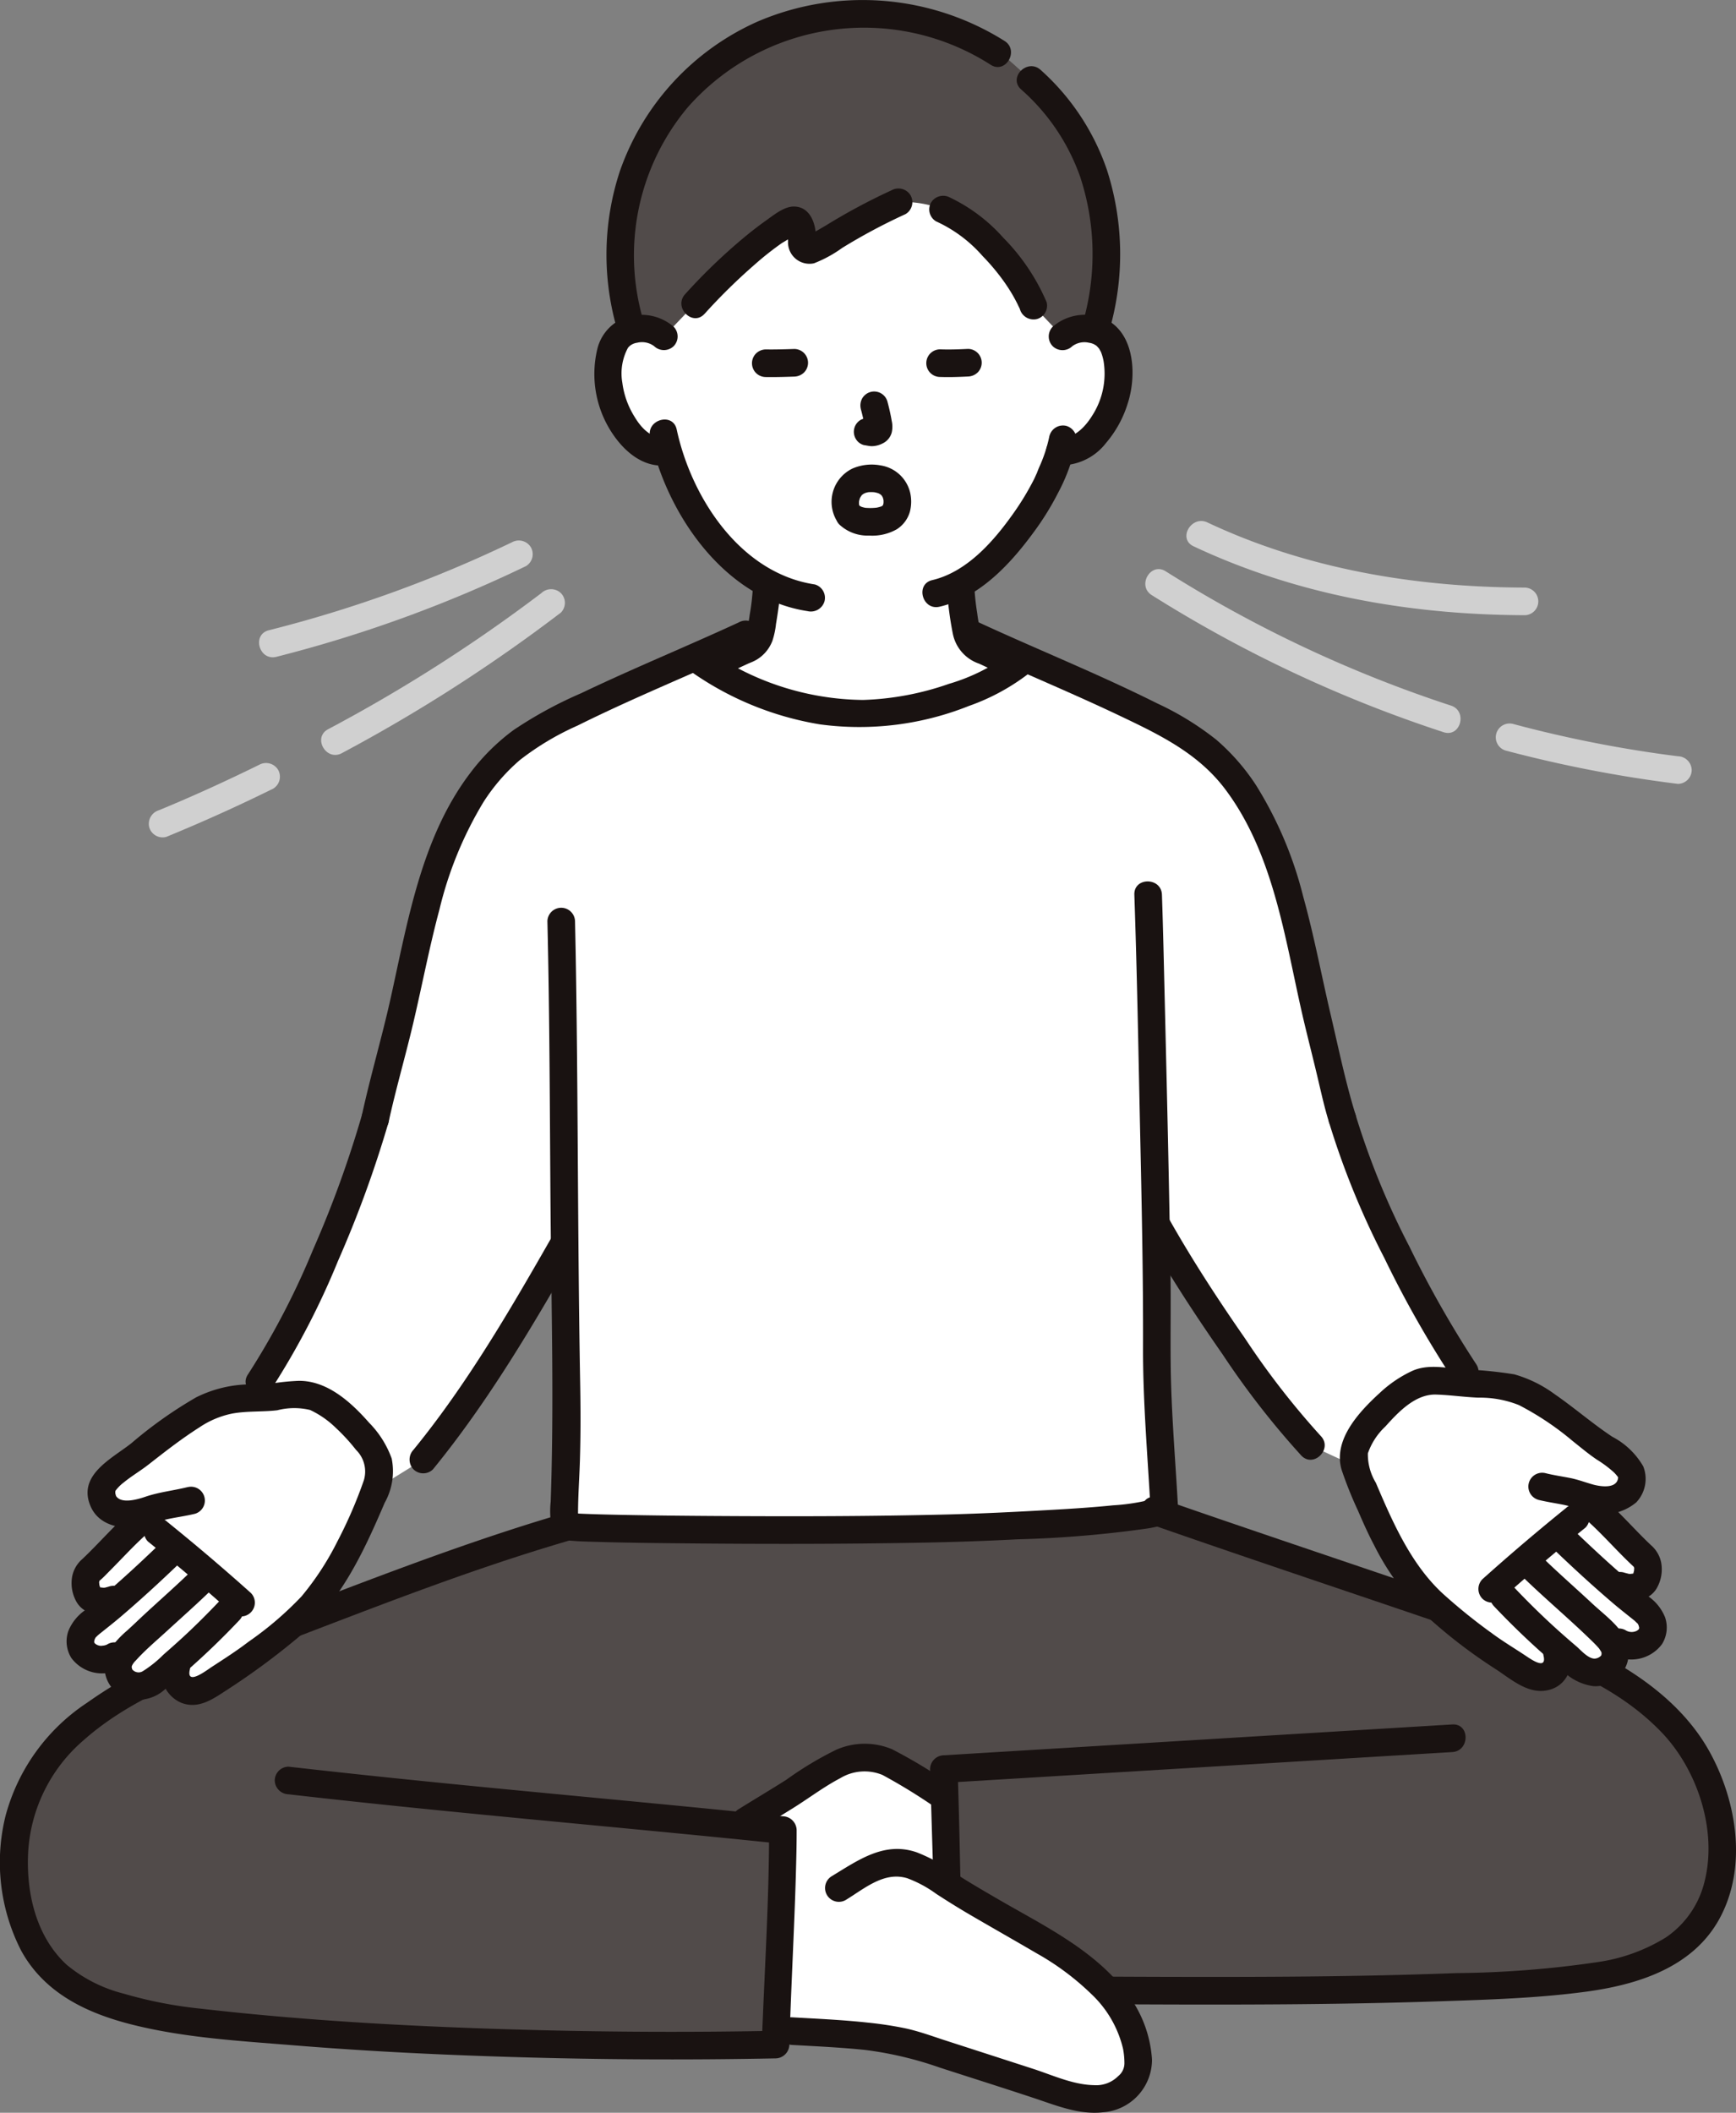 <svg xmlns="http://www.w3.org/2000/svg" xmlns:xlink="http://www.w3.org/1999/xlink" width="161.069" height="195.967" viewBox="0 0 161.069 195.967"><rect x="0" y="0" width="161.069" height="195.967" fill="#808080" stroke="none"/><defs><style>.a{fill:none;}.b{clip-path:url(#a);}.c{fill:#fff;}.d{fill:#514b4a;}.e{fill:#191211;}.f{fill:#d0d0d0;}</style><clipPath id="a"><rect class="a" width="161.069" height="195.966"/></clipPath></defs><g transform="translate(0 0)"><g class="b" transform="translate(0 0)"><path class="c" d="M64.143,23.894a3.015,3.015,0,0,1,2.11-.732,2.718,2.718,0,0,1,2.431,1.284,7.371,7.371,0,0,1,.236,5.438,7.919,7.919,0,0,1-2.557,3.843,3.183,3.183,0,0,1-2.465.837c-.306.983-.75,1.89-.888,2.313-.624,1.687-4.018,7.543-8.336,9.954a24.684,24.684,0,0,0,.362,3.3c.213,1.222.146,2.316,1.846,2.929.113.041,4.934,2.334,5.106,2.406,0,0-.311,12.939-16.675,12.939S28.67,55.729,28.67,55.729c.329-.113,5.707-2.626,5.818-2.667,1.7-.616,1.635-1.707,1.848-2.932a22.471,22.471,0,0,0,.367-3.366A17.429,17.429,0,0,1,31.749,42.5a22.2,22.2,0,0,1-4.218-7.964,3.283,3.283,0,0,1-2.567-.66,8.337,8.337,0,0,1-2.585-4,7.365,7.365,0,0,1,.236-5.435,2.728,2.728,0,0,1,2.431-1.286,3,3,0,0,1,2.108.737S20.845,4.667,45.743,4.667C68.649,4.667,64.143,23.894,64.143,23.894Z" transform="translate(34.442 7.315)"/><path class="d" d="M41.376.758A21.5,21.5,0,0,0,31.663,4.7,22.053,22.053,0,0,0,22.426,22a24.366,24.366,0,0,0,1.065,7.82,3.714,3.714,0,0,1,.873-.126,3,3,0,0,1,2.108.734l2.875-3.009c2.239-2.5,6.192-6.259,8.965-7.715.326-.169.745.062.875.606a3.56,3.56,0,0,1,.087,1.3.677.677,0,0,0,.965.727c1.979-1.1,5.509-3.314,8.01-4.37l.033-.013a10.169,10.169,0,0,1,4.09.688,9.441,9.441,0,0,1,3.006,1.931,19.994,19.994,0,0,1,5.368,7l2.714,2.847a3.015,3.015,0,0,1,2.11-.732,3.554,3.554,0,0,1,.927.141A24.107,24.107,0,0,0,67.539,22,20.8,20.8,0,0,0,60.52,6.6l-2-1.784-1.081-.7A22.2,22.2,0,0,0,44.983.5,24.879,24.879,0,0,0,41.376.758Z" transform="translate(35.123 0.786)"/><path class="e" d="M28.848,12.477a4.567,4.567,0,0,0-4.791-.727,4.146,4.146,0,0,0-2.305,2.857,9.923,9.923,0,0,0,1.607,8.051c1.124,1.569,2.824,2.924,4.873,2.667a1.323,1.323,0,0,0,1.281-1.281,1.29,1.29,0,0,0-1.281-1.281c-1.389.175-2.357-.832-3.019-1.946a7.792,7.792,0,0,1-1.124-3.135,5.006,5.006,0,0,1,.549-3.3c-.187.272-.021.033.039-.026s.1-.1.154-.144c-.095.072-.105.08-.028.026a1.361,1.361,0,0,1,.66-.275,1.885,1.885,0,0,1,1.576.318,1.31,1.31,0,0,0,1.81,0A1.29,1.29,0,0,0,28.848,12.477Z" transform="translate(33.654 17.828)"/><path class="e" d="M40.236,14.292a1.885,1.885,0,0,1,1.576-.316,1.375,1.375,0,0,1,.611.239c.259.154-.08-.1.1.08.069.069.133.146.205.218-.221-.223-.028-.044.018.041.023.046.154.277.144.257a4.577,4.577,0,0,1,.249.87,7.186,7.186,0,0,1-1.068,5.068c-.639,1.032-1.7,2.151-2.988,2.026a1.29,1.29,0,0,0-1.281,1.281,1.309,1.309,0,0,0,1.281,1.281,5.3,5.3,0,0,0,4.28-2.067,10.285,10.285,0,0,0,2.023-3.692c.778-2.4.688-6.069-1.674-7.574a4.565,4.565,0,0,0-5.291.478,1.292,1.292,0,0,0,0,1.81A1.31,1.31,0,0,0,40.236,14.292Z" transform="translate(59.253 17.821)"/><path class="e" d="M45.126,16.307a13.3,13.3,0,0,1-.955,2.934c-.1.234-.187.472-.28.709.149-.375-.116.236-.172.352A25.147,25.147,0,0,1,41.6,23.765c-1.792,2.5-4.234,5.214-7.35,5.946-1.6.375-.924,2.845.68,2.467,3.684-.863,6.524-3.907,8.68-6.842a25.822,25.822,0,0,0,2.3-3.692A17.111,17.111,0,0,0,47.6,16.989a1.319,1.319,0,0,0-.893-1.576,1.293,1.293,0,0,0-1.576.9Z" transform="translate(52.247 24.096)"/><path class="e" d="M23.513,16.758c1.538,7.158,6.891,15,14.608,16.169a1.32,1.32,0,0,0,1.574-.9,1.288,1.288,0,0,0-.893-1.574c-6.893-1.04-11.448-8.007-12.819-14.38C25.636,14.466,23.167,15.149,23.513,16.758Z" transform="translate(36.801 23.757)"/><path class="e" d="M58.847,3.8a24.75,24.75,0,0,0-22.9-1.807,23.75,23.75,0,0,0-12.8,13.9,24.759,24.759,0,0,0-.377,14.2,1.282,1.282,0,0,0,2.47-.68A21.382,21.382,0,0,1,29.472,9.928a21.794,21.794,0,0,1,28.084-3.92C58.947,6.9,60.233,4.683,58.847,3.8Z" transform="translate(34.36 0.001)"/><path class="e" d="M45.5,26.336a25.494,25.494,0,0,0-.383-14.326,21.946,21.946,0,0,0-6.154-9.276c-1.222-1.1-3.04.7-1.81,1.81a19.323,19.323,0,0,1,5.494,8.146,22.931,22.931,0,0,1,.383,12.965C42.635,27.255,45.1,27.938,45.5,26.336Z" transform="translate(57.586 3.749)"/><path class="e" d="M34.209,9.437a12.729,12.729,0,0,1,4.318,3.219,19.963,19.963,0,0,1,1.995,2.385c.313.444.608.9.878,1.379.116.205.228.416.334.626.062.123.118.249.18.372a.914.914,0,0,1,.08.187,1.322,1.322,0,0,0,1.576.893,1.286,1.286,0,0,0,.893-1.574,19.265,19.265,0,0,0-4.015-5.966A15.623,15.623,0,0,0,35.5,7.226a1.322,1.322,0,0,0-1.753.46A1.29,1.29,0,0,0,34.209,9.437Z" transform="translate(52.641 11.095)"/><path class="e" d="M26.778,18.424a54.017,54.017,0,0,1,4.657-4.575,28.538,28.538,0,0,1,2.521-1.992,14.1,14.1,0,0,0,1.2-.768c.426-.185.2-.3-.68-.339a.975.975,0,0,1,.056.308,4.6,4.6,0,0,0-.015.652,1.991,1.991,0,0,0,2.406,2.031,11.652,11.652,0,0,0,2.619-1.427,54.2,54.2,0,0,1,5.879-3.137,1.29,1.29,0,0,0,.46-1.753,1.314,1.314,0,0,0-1.751-.46,56.4,56.4,0,0,0-6.079,3.255c-.431.252-.863.506-1.294.752a2.36,2.36,0,0,0-.485.277q.851.974.827.272a3.565,3.565,0,0,0,0-.406c-.051-1.184-.585-2.585-1.969-2.639-.947-.039-1.913.773-2.649,1.294-.924.655-1.813,1.366-2.67,2.105a53.427,53.427,0,0,0-4.847,4.737c-1.1,1.222.706,3.04,1.813,1.81Z" transform="translate(38.597 10.682)"/><path class="e" d="M32.088,22.126a20.028,20.028,0,0,1-.275,2.234,13.774,13.774,0,0,1-.252,1.412c-.036.123-.185.37-.015.092a2.042,2.042,0,0,0-.146.262c-.056.139.167-.134.039-.049a.854.854,0,0,0-.092.1c-.046.046-.095.087-.144.128.141-.118.069-.051-.041.01-.044.023-.354.187-.185.11-.139.064-.318.126-.447.182-.049.021-.1.044-.146.067-1.348.611-2.685,1.245-4.031,1.864-.347.159-.693.318-1.042.475-.123.056-.249.11-.372.167-.27.123.336-.126.092-.041a1.281,1.281,0,0,0,.68,2.47c.567-.2,1.114-.483,1.661-.734q1.24-.566,2.477-1.145c.608-.282,1.219-.562,1.828-.845.049-.023.1-.041.146-.067.015-.008-.465.187-.231.1.116-.044.226-.092.339-.139a4.2,4.2,0,0,0,.57-.282,3.48,3.48,0,0,0,1.42-1.725,7.516,7.516,0,0,0,.334-1.561c.169-1.024.326-2.051.4-3.088a1.288,1.288,0,0,0-1.279-1.281,1.312,1.312,0,0,0-1.281,1.281Z" transform="translate(37.744 32.666)"/><path class="e" d="M34.217,21.949a32.015,32.015,0,0,0,.557,4.421,3.693,3.693,0,0,0,2.454,2.8c.39.154-.357-.169-.077-.036.09.044.18.085.27.126.285.134.57.267.852.4q1.155.543,2.308,1.091c.524.246,1.045.513,1.579.742a1.322,1.322,0,0,0,1.751-.46,1.288,1.288,0,0,0-.46-1.751C42.319,28.8,41.216,28.228,40.1,27.7c-.542-.254-1.078-.516-1.623-.762-.044-.021-.085-.041-.128-.059-.146-.064-.3-.116-.447-.182.157.072-.2-.123-.244-.146-.2-.116.116.113-.105-.087-.036-.031-.064-.069-.1-.1.031.031.141.234.033.044-.044-.072-.082-.159-.131-.228.131.182.062.175.028.067-.018-.056-.039-.11-.054-.167a13.544,13.544,0,0,1-.29-1.61,22.3,22.3,0,0,1-.267-2.519,1.28,1.28,0,1,0-2.56,0Z" transform="translate(53.627 32.392)"/><path class="c" d="M38.837,28.953c3.738-1.856,7.615-3.517,11.45-5.2l.375.257A27.01,27.01,0,0,0,65.55,28.984c5.592.015,12.244-2.429,14.978-4.744L81,23.847c4.7,2.064,9.461,4.1,13.943,6.506,9.892,5.314,11.039,18.677,13.517,28.438,1.155,4.552,1.325,5.782,1.928,7.707,2.049,7.278,7.707,18.066,11.319,23.447l.732,1.173-.76-.015c-1.982-.213-3.64-.547-4.657.216-1.458.575-3.466,2.662-4.444,3.961l-.282.375a3.6,3.6,0,0,0-.734,3.1c-1.941-.893-4.064-1.882-4.064-1.882-3.7-3.841-10.654-13.956-14.264-20.367l-.139-.246c.082,4.382.133,7.753.118,8.76-.105,7.255.092,6.893.626,16.978l.046.847c-2.552.94-10.316,1.237-14.421,1.469-10.562.6-37.645.37-40.633.085a.844.844,0,0,1-.621-.917c-.049-1.6.329-5.669.213-11.373-.085-4.2-.139-9.06-.182-14.089-2.9,5.07-6.441,11.027-10,16.033-1.042,1.463-2.087,2.847-3.117,4.1l-4.439,2.752c.141-.424.29-.868.29-.868a3.6,3.6,0,0,0-.734-3.1l-.282-.375c-.978-1.3-2.983-3.386-4.444-3.961-1.017-.762-2.675-.429-4.657-.213-.608.008-1.222.021-1.82.051.521-.855.932-1.533.932-1.533,4.015-5.943,8.665-17.132,10.716-24.41.418-1.925.77-3.155,1.925-7.707,2.48-9.761,3.625-23.124,13.52-28.438q1.344-.72,2.714-1.4Z" transform="translate(14.15 37.223)"/><path class="c" d="M48.641,76.887l-.85-.5c-.6-.354-1.171-.724-1.718-1.081-.092-3.032-.187-6.121-.249-8.2-1.5-.763-2.773-1.8-4.6-2.819-3.635-2.049-6.077.228-9.194,2.223-2.244,1.425-3.268,1.995-5.35,3.309,1.389.139,2.768.28,4.126.424.01,3.913-.462,14.647-.624,18.564.873.044,1.476.077,1.476.077,3.171.182,8.559.377,11.453,1.312l11.14,3.6c2.467.8,6.249,2.519,8.493.241a2.913,2.913,0,0,0,1.029-1.8c.177-5.44-4.544-9.268-9.163-11.9C52.661,79.228,50.838,78.173,48.641,76.887Z" transform="translate(41.824 99.505)"/><path class="d" d="M66.934,56.276C59.628,56.24,53.51,56.125,52.18,56a.652.652,0,0,1-.2-.059l-.136.039c-11.858,3.461-22.616,8.049-34.2,12.3A42.2,42.2,0,0,0,7.675,73.59,16.2,16.2,0,0,0,.631,84.966c-.66,5.982,1.345,11.707,6.177,14.164A31.923,31.923,0,0,0,17.254,101.9c18.228,2.139,40.145,2.39,53.909,2.118.041-1.471.685-15.329.675-19.9Q69.8,83.912,67.71,83.7c2.085-1.317,3.109-1.884,5.353-3.312,3.117-1.992,5.556-4.269,9.194-2.221,1.82,1.019,3.089,2.056,4.593,2.816.157,5.15.5,16.5.593,17.827,2.144.059,35.7.6,51.593-.383,7.309-.449,15.828-.7,18.9-7.345,2.385-5.145.454-12.629-3.61-16.885a32.26,32.26,0,0,0-12.472-7.527c-10.29-3.594-24.862-8.423-35.231-12.041-3.011.793-9.992,1.065-13.812,1.281C86.954,56.243,76.023,56.32,66.934,56.276Z" transform="translate(0.797 85.628)"/><path class="e" d="M54.074,56.625c11.019,3.848,22.107,7.5,33.136,11.314,5.181,1.792,10.382,3.938,14.259,7.969,3.353,3.486,5.212,9.132,3.992,13.892a8.744,8.744,0,0,1-3.6,5.16,16.507,16.507,0,0,1-6.3,2.272A94.658,94.658,0,0,1,82.44,98.254c-9.142.352-18.3.372-27.45.347-6.272-.018-12.547-.059-18.816-.182-.205-.005-.411-.008-.614-.015l1.279,1.281c-.4-5.992-.416-12.028-.6-18.028l-.069-2.326-1.281,1.279q7.983-.481,15.964-.968,12.708-.766,25.417-1.54l5.794-.349c1.638-.1,1.651-2.662,0-2.562L66.1,76.157,40.688,77.7l-5.794.352a1.3,1.3,0,0,0-1.281,1.281c.169,5.712.336,11.427.537,17.137.039,1.073.059,2.146.131,3.217a1.31,1.31,0,0,0,1.281,1.281c5.653.154,11.314.162,16.97.187,9.486.044,18.98.033,28.461-.288,4.462-.149,8.978-.288,13.409-.878,4.793-.639,9.92-2.208,12.421-6.721,2.647-4.775,1.658-10.942-.883-15.54-2.714-4.914-7.825-8.187-12.867-10.339-2.711-1.155-5.538-2.044-8.323-3q-4.3-1.471-8.606-2.929c-5.866-1.99-11.735-3.967-17.594-5.984q-1.9-.655-3.794-1.317C53.2,53.611,52.523,56.086,54.074,56.625Z" transform="translate(52.681 84.758)"/><path class="c" d="M57.258,77.7a29.42,29.42,0,0,0-4.783-3.32c-2.2-1.255-4.234-2.436-6.821-3.954-3.4-2-5.658-4.539-9.45-2.213-.96.588-1.715,1.065-2.377,1.463l-5.391,3.6c-.139,3.753-.3,7.556-.385,9.568.873.046,1.474.082,1.474.082,3.173.182,8.562.375,11.455,1.312l11.137,3.6c2.47.8,6.251,2.521,8.5.244a2.926,2.926,0,0,0,1.029-1.8C61.754,82.8,59.854,79.978,57.258,77.7Z" transform="translate(43.963 105.465)"/><path class="e" d="M34.326,71.552c1.748-1.055,3.579-2.7,5.748-2.033a11.132,11.132,0,0,1,2.67,1.438c1.04.678,2.087,1.33,3.158,1.956,2.056,1.2,4.133,2.375,6.19,3.579a24.5,24.5,0,0,1,5.076,3.787,10.192,10.192,0,0,1,2.916,5.042,7.086,7.086,0,0,1,.131,1.379,1.523,1.523,0,0,1-.575,1.166,2.875,2.875,0,0,1-2.252.842c-1.946-.036-3.854-.935-5.679-1.525q-4.067-1.317-8.128-2.629c-1.225-.4-2.442-.847-3.7-1.119a34.153,34.153,0,0,0-3.463-.526c-2.339-.257-4.69-.359-7.037-.493-1.648-.092-1.643,2.47,0,2.562,2.267.128,4.536.229,6.8.467a33.5,33.5,0,0,1,6.873,1.625c2.919.945,5.846,1.869,8.76,2.834,2.059.683,4.205,1.576,6.421,1.32a4.9,4.9,0,0,0,4.539-4.878A11.265,11.265,0,0,0,60.3,79.986c-3.037-3.928-7.684-6.123-11.876-8.567-1.335-.778-2.67-1.548-3.964-2.393a16.2,16.2,0,0,0-3.5-1.908c-3.024-1.055-5.448.727-7.925,2.223A1.281,1.281,0,0,0,34.326,71.552Z" transform="translate(44.111 104.698)"/><path class="e" d="M28.351,71.282c1.279-.793,2.57-1.564,3.843-2.362,1.435-.9,2.8-1.938,4.3-2.724a4.359,4.359,0,0,1,3.925-.3,52.752,52.752,0,0,1,4.67,2.85,1.282,1.282,0,0,0,1.291-2.213A49.29,49.29,0,0,0,41.3,63.506a6.569,6.569,0,0,0-5.163.044A31.779,31.779,0,0,0,31.5,66.335c-1.469.932-2.963,1.818-4.439,2.737C25.66,69.939,26.944,72.155,28.351,71.282Z" transform="translate(41.463 98.74)"/><path class="e" d="M19.783,35.533c.211,8.88.221,17.766.29,26.649.072,9.068.336,18.128.015,27.193a8.06,8.06,0,0,0,.026,1.959,2.121,2.121,0,0,0,2.015,1.674c.693.062,1.391.072,2.087.092,2.673.082,5.348.113,8.023.139,7.381.074,14.767.077,22.148-.059,3-.056,6-.151,9.006-.313a104.045,104.045,0,0,0,12.023-1,11.526,11.526,0,0,0,1.949-.47,1.313,1.313,0,0,0,.94-1.235c-.239-4.516-.647-9.042-.693-13.566-.028-2.852.026-5.7-.018-8.554-.133-8.408-.331-16.813-.534-25.219-.08-3.248-.146-6.5-.259-9.743-.056-1.643-2.616-1.651-2.56,0,.249,7.163.372,14.333.526,21.5.149,6.842.3,13.681.28,20.526-.015,5.024.431,10.041.7,15.055l.94-1.235a18.776,18.776,0,0,1-4.418.788c-2.044.208-4.092.334-6.144.447-3.047.169-6.092.323-9.145.4-7.176.182-14.356.19-21.532.144-3.006-.018-6.015-.049-9.022-.11-1-.021-1.995-.044-2.994-.082-.331-.013-.662-.026-1-.044a1.153,1.153,0,0,0-.323-.023c-.383.116.644.29.521.354a2.971,2.971,0,0,0-.005-.4c.005-1.587.121-3.173.172-4.76.077-2.436.069-4.868.026-7.3-.082-4.439-.126-8.875-.164-13.314-.074-8.934-.095-17.871-.257-26.8q-.027-1.344-.056-2.688A1.282,1.282,0,0,0,19.783,35.533Z" transform="translate(31.006 49.91)"/><path class="e" d="M35.245,24.788c4.762,2.2,9.62,4.187,14.359,6.441,3.7,1.761,7.294,3.481,9.81,6.829,4.388,5.833,5.489,13.5,7.05,20.441.483,2.139,1.042,4.257,1.543,6.39.318,1.348.616,2.7,1.027,4.023.488,1.571,2.96.9,2.47-.68-.935-3.017-1.579-6.164-2.3-9.237-.857-3.658-1.548-7.355-2.554-10.98a35.843,35.843,0,0,0-4.377-10.333,19.907,19.907,0,0,0-3.684-4.216,27.145,27.145,0,0,0-5.52-3.389c-5.412-2.709-11.037-4.963-16.528-7.5a1.317,1.317,0,0,0-1.751.46,1.289,1.289,0,0,0,.46,1.751Z" transform="translate(54.265 35.15)"/><path class="e" d="M48.069,22.578c-4.855,2.244-9.807,4.264-14.631,6.572a38.735,38.735,0,0,0-6.267,3.412,19.524,19.524,0,0,0-4.005,3.961c-4.593,6.026-5.836,13.892-7.448,21.1-.8,3.556-1.838,7.055-2.614,10.613-.352,1.607,2.118,2.293,2.47.68.662-3.035,1.538-6.018,2.252-9.042.84-3.548,1.512-7.132,2.459-10.654a34.973,34.973,0,0,1,4.095-9.987,17.729,17.729,0,0,1,3.373-3.887A25.506,25.506,0,0,1,33.1,32.154c5.33-2.649,10.857-4.87,16.259-7.366a1.288,1.288,0,0,0,.46-1.751A1.31,1.31,0,0,0,48.069,22.578Z" transform="translate(20.486 35.147)"/><path class="e" d="M54.952,23.989a17.889,17.889,0,0,1-5.733,2.875,26.524,26.524,0,0,1-7.964,1.492,25.479,25.479,0,0,1-14.618-4.8c-1.363-.935-2.644,1.284-1.291,2.21a28.9,28.9,0,0,0,11.92,4.857A27.409,27.409,0,0,0,51.08,28.911,19.947,19.947,0,0,0,56.762,25.8C58.032,24.747,56.212,22.944,54.952,23.989Z" transform="translate(38.822 36.567)"/><path class="e" d="M16.973,66.712c5.142-6.293,9.3-13.368,13.327-20.405a1.283,1.283,0,0,0-2.213-1.294C24.179,51.852,20.159,58.784,15.163,64.9a1.315,1.315,0,0,0,0,1.81A1.288,1.288,0,0,0,16.973,66.712Z" transform="translate(23.198 69.575)"/><path class="e" d="M19.681,40.819A100.743,100.743,0,0,1,15.14,53.334,71.914,71.914,0,0,1,9.094,64.923c-.919,1.371,1.3,2.655,2.213,1.291a72.4,72.4,0,0,0,6.144-11.82,105.178,105.178,0,0,0,4.7-12.9A1.282,1.282,0,0,0,19.681,40.819Z" transform="translate(13.91 62.563)"/><path class="e" d="M41.5,45.723c2.185,3.869,4.626,7.6,7.165,11.245a77.287,77.287,0,0,0,7.3,9.381c1.14,1.194,2.95-.619,1.81-1.81a74.171,74.171,0,0,1-7.034-9.06c-2.49-3.581-4.883-7.248-7.029-11.047A1.281,1.281,0,0,0,41.5,45.723Z" transform="translate(64.771 68.658)"/><path class="e" d="M48.06,41.5a75.322,75.322,0,0,0,5.147,12.629,98.225,98.225,0,0,0,6.3,11.124c.911,1.361,3.132.082,2.213-1.294a98.055,98.055,0,0,1-6.192-10.9,72.112,72.112,0,0,1-5-12.241A1.282,1.282,0,0,0,48.06,41.5Z" transform="translate(75.238 62.563)"/><path class="f" d="M32.829,19.685a119.476,119.476,0,0,1-22.551,8.159c-1.6.385-.924,2.855.68,2.47A122.58,122.58,0,0,0,34.12,21.9a1.29,1.29,0,0,0,.46-1.751A1.309,1.309,0,0,0,32.829,19.685Z" transform="translate(14.674 30.612)"/><path class="f" d="M43.536,21.168c9.653,4.542,20.138,6.357,30.757,6.393a1.282,1.282,0,0,0,0-2.562c-10.146-.031-20.233-1.7-29.465-6.041C43.346,18.259,42.044,20.467,43.536,21.168Z" transform="translate(67.201 29.502)"/><path class="f" d="M15.625,27.727c-3.058,1.5-6.156,2.922-9.309,4.216a1.319,1.319,0,0,0-.893,1.574,1.291,1.291,0,0,0,1.574.9q5.037-2.064,9.92-4.475a1.294,1.294,0,0,0,.462-1.751A1.308,1.308,0,0,0,15.625,27.727Z" transform="translate(8.423 43.211)"/><path class="f" d="M32.038,21.648a145.756,145.756,0,0,1-19.8,12.634c-1.448.786-.157,3,1.294,2.21A149.154,149.154,0,0,0,33.847,23.458a1.285,1.285,0,0,0,0-1.81,1.315,1.315,0,0,0-1.81,0" transform="translate(18.192 33.363)"/><path class="f" d="M54.966,28.653a119.543,119.543,0,0,0,15.987,3.091,1.29,1.29,0,0,0,1.281-1.281,1.31,1.31,0,0,0-1.281-1.281,114.2,114.2,0,0,1-15.306-3A1.282,1.282,0,0,0,54.966,28.653Z" transform="translate(84.725 40.963)"/><path class="f" d="M41.99,22.974A121.678,121.678,0,0,0,69.07,35.69c1.571.511,2.244-1.961.68-2.47A118.784,118.784,0,0,1,43.282,20.764C41.885,19.883,40.6,22.1,41.99,22.974Z" transform="translate(64.872 32.226)"/><path class="e" d="M52.3,54.711c-10.364,3.035-20.369,7.1-30.466,10.906-2.449.922-4.932,1.764-7.3,2.883a44.033,44.033,0,0,0-6.467,3.784A18.216,18.216,0,0,0,.51,82.78,17.943,17.943,0,0,0,1.961,95.267c2.172,3.961,6.115,5.818,10.341,6.875,4.819,1.207,9.9,1.5,14.839,1.9,4.983.406,9.974.7,14.97.9q13.517.558,27.054.367,1.4-.019,2.793-.046a1.305,1.305,0,0,0,1.281-1.281c.149-5.245.449-10.488.6-15.733.039-1.386.077-2.775.074-4.162a1.312,1.312,0,0,0-1.279-1.281c-11.9-1.24-23.812-2.272-35.706-3.5q-5.083-.524-10.156-1.1a1.29,1.29,0,0,0-1.281,1.281,1.312,1.312,0,0,0,1.281,1.281c12,1.379,24.03,2.454,36.053,3.62q4.906.474,9.81.981l-1.281-1.279c.005,5.776-.334,11.561-.575,17.332-.036.852-.077,1.707-.1,2.562l1.279-1.281q-12.5.246-25-.146c-9.476-.29-18.957-.827-28.377-1.91A39.731,39.731,0,0,1,11.5,99.265a13.467,13.467,0,0,1-5.309-2.68C3.37,93.984,2.441,90,2.605,86.279A14.791,14.791,0,0,1,7.74,75.766c3.556-3.158,8.067-5.186,12.477-6.821,9.633-3.571,19.142-7.5,28.944-10.6q1.9-.6,3.818-1.163a1.282,1.282,0,0,0-.683-2.47Z" transform="translate(0.001 85.66)"/><path class="c" d="M75.52,70.936c-.434-.344-.917-.724-1.4-1.13-.38-.318-.822-.7-1.294-1.119.454.121.827.216.827.216a1.733,1.733,0,0,0,2.154-2.68C74.519,65.041,72.491,62.78,71.1,61.6L69.852,60.42l.354.134a4.534,4.534,0,0,0,3.54.074,1.878,1.878,0,0,0,.929-2.18c-.2-.668-1.15-1.463-2.652-2.424-.475-.306-2.339-1.854-2.806-2.172a26.781,26.781,0,0,0-4.734-3,14.911,14.911,0,0,0-5.325-.709c-1.982-.213-3.64-.549-4.657.213-1.458.578-3.466,2.665-4.444,3.961l-.282.375a3.59,3.59,0,0,0-.732,3.1l.362,1.086c1.979,4.606,2.529,6.251,5.63,10.328,1.107,1.453,4.3,3.841,5.73,4.942,1.327,1.022,2.575,1.715,3.956,2.667,1.114.765,2.267.811,2.924-.172.388-.575.29-1.145-.026-2.149.68.6,1.389,1.2,2.144,1.82a3.488,3.488,0,0,0,.963.534,1.978,1.978,0,0,0,1.7-.267,1.623,1.623,0,0,0,.75-1.782,3.787,3.787,0,0,0-1.094-1.551l1.425.875a2.274,2.274,0,0,0,2.842-.359,1.78,1.78,0,0,0-.331-2.434C75.862,71.208,75.695,71.075,75.52,70.936Z" transform="translate(76.665 78.183)"/><path class="e" d="M57.428,56.126c1.361,1.163,2.562,2.508,3.828,3.774.27.27.542.531.819.793l.123.118c-.1-.131-.116-.157-.064-.077a.879.879,0,0,1,.072.126c-.056-.141-.069-.164-.039-.074a1.452,1.452,0,0,1,.039.151c-.013-.144-.015-.167-.01-.069,0,.059-.039.444.01.19a2.649,2.649,0,0,0-.105.375l.021-.054c-.067.113-.041.087.08-.077a.769.769,0,0,1-.077.082c-.069.064-.036.041.1-.072-.036.023-.072.044-.108.064-.085.044-.049.033.1-.033-.062.054-.2.056-.277.08.288-.082.015,0-.08,0-.077,0-.154,0-.231-.01.123.021.136.021.041,0-.149-.044-.3-.074-.444-.123a1.29,1.29,0,0,0-1.576.9,1.31,1.31,0,0,0,.893,1.574c1.271.429,3.017.249,3.751-1.027a3.521,3.521,0,0,0,.4-2.372,2.876,2.876,0,0,0-.937-1.6c-1.538-1.451-2.911-3.073-4.518-4.447a1.28,1.28,0,0,0-1.81,1.81Z" transform="translate(89.431 84.562)"/><path class="e" d="M56.311,57.226c1.838,1.769,3.717,3.5,5.661,5.16.544.465,1.107.909,1.666,1.356.126.1.252.2.375.3.038.033.37.37.252.208.028.039.177.349.1.146.008.023.092.4.062.154a1.58,1.58,0,0,1,.005.246c.023-.118.023-.131,0-.041s-.015.08.031-.026c-.077.126-.08.136,0,.033a.775.775,0,0,1-.4.277,1.046,1.046,0,0,1-.891-.118,1.281,1.281,0,0,0-1.294,2.21,3.547,3.547,0,0,0,4.673-.909,2.909,2.909,0,0,0,.285-2.508,4.328,4.328,0,0,0-1.653-2c-2.467-1.959-4.791-4.118-7.06-6.3C56.932,54.274,55.119,56.081,56.311,57.226Z" transform="translate(87.647 86.285)"/><path class="e" d="M56.815,58.28c2.149,2.092,4.459,4.015,6.6,6.118.177.172.467.478.562.6l.187.3c.015.021.077.19.031.054-.051-.151-.008.09,0,.036-.018.113-.005.211-.064.262a.86.86,0,0,1-.619.267c-.614-.036-1.255-.8-1.692-1.173q-.944-.8-1.859-1.628c-1.363-1.235-2.673-2.529-3.938-3.864-1.137-1.2-2.945.614-1.81,1.81q1.956,2.068,4.072,3.984c.732.66,1.479,1.3,2.234,1.938a4.98,4.98,0,0,0,2.906,1.486,3.083,3.083,0,0,0,3.05-4.257c-.616-1.361-2.074-2.4-3.145-3.4-1.561-1.458-3.173-2.857-4.7-4.349C57.446,55.317,55.631,57.127,56.815,58.28Z" transform="translate(84.406 87.927)"/><path class="e" d="M66.815,61.711c.775.193,1.564.306,2.344.462.8.159,1.548.475,2.339.657a4.706,4.706,0,0,0,4.426-.881,3.165,3.165,0,0,0,.65-3.332,7.087,7.087,0,0,0-2.87-2.75c-1.8-1.189-3.525-2.691-5.345-3.946A11.7,11.7,0,0,0,64.6,50.074a39.624,39.624,0,0,0-5.106-.478c-1.435-.167-3-.452-4.364.164a11.446,11.446,0,0,0-2.988,2.023c-1.9,1.736-4.4,4.37-3.548,7.173a36.706,36.706,0,0,0,1.52,3.784c.462,1.078.94,2.149,1.489,3.186a23.934,23.934,0,0,0,4.316,6.064A47.593,47.593,0,0,0,62.851,77.4c1.394.9,2.932,2.305,4.719,2,1.923-.326,2.614-2.18,2.221-3.9-.365-1.607-2.834-.927-2.47.68.3,1.3-1.029.418-1.543.074-1.078-.724-2.2-1.386-3.243-2.159a52.5,52.5,0,0,1-4.583-3.7C55,67.655,53.308,63.763,51.76,60.13a5.083,5.083,0,0,1-.739-2.724,6.149,6.149,0,0,1,1.617-2.485c1.207-1.343,2.788-3.032,4.724-2.97,1.309.041,2.608.236,3.92.288a9.746,9.746,0,0,1,3.753.688,26.735,26.735,0,0,1,5,3.345c.739.585,1.463,1.2,2.246,1.723a10.7,10.7,0,0,1,1.574,1.178,3.742,3.742,0,0,1,.349.4c.038.051.041.051.031.128-.131.968-1.5.816-2.308.6-.7-.193-1.366-.452-2.085-.6-.783-.154-1.571-.267-2.344-.46a1.28,1.28,0,0,0-.68,2.467Z" transform="translate(75.892 77.4)"/><path class="e" d="M55.611,63.107q3.789-3.393,7.748-6.59a1.285,1.285,0,0,0,0-1.81,1.318,1.318,0,0,0-1.813,0Q57.592,57.9,53.8,61.3a1.288,1.288,0,0,0,0,1.81,1.31,1.31,0,0,0,1.81,0" transform="translate(83.741 85.177)"/><path class="c" d="M4.083,71.436c.434-.344.917-.724,1.4-1.13.38-.318.822-.7,1.294-1.119-.454.121-.827.216-.827.216a1.861,1.861,0,0,1-2.339-.5,1.867,1.867,0,0,1,.185-2.18C5.084,65.541,7.112,63.28,8.5,62.1L9.751,60.92l-.354.134a4.534,4.534,0,0,1-3.54.074,1.875,1.875,0,0,1-.929-2.18c.2-.668,1.15-1.463,2.652-2.424.475-.306,2.339-1.854,2.806-2.172a26.782,26.782,0,0,1,4.734-3,14.911,14.911,0,0,1,5.325-.709c1.982-.213,3.64-.549,4.657.213,1.458.578,3.466,2.665,4.444,3.961l.282.375a3.59,3.59,0,0,1,.732,3.1L30.2,59.382c-1.979,4.606-2.529,6.251-5.63,10.328-1.107,1.453-4.3,3.841-5.73,4.942-1.327,1.022-2.575,1.715-3.956,2.667-1.114.765-2.267.811-2.924-.172-.388-.575-.29-1.145.026-2.149-.68.6-1.389,1.2-2.144,1.82a3.488,3.488,0,0,1-.963.534,1.978,1.978,0,0,1-1.7-.267,1.623,1.623,0,0,1-.75-1.782,3.787,3.787,0,0,1,1.094-1.551L6.1,74.63a2.274,2.274,0,0,1-2.842-.359,1.78,1.78,0,0,1,.331-2.434C3.741,71.708,3.908,71.575,4.083,71.436Z" transform="translate(4.556 78.966)"/><path class="e" d="M8.1,54.816c-1.607,1.374-2.983,3-4.518,4.449a2.859,2.859,0,0,0-.937,1.6,3.522,3.522,0,0,0,.4,2.372c.737,1.276,2.48,1.456,3.751,1.027a1.281,1.281,0,1,0-.68-2.47c-.126.041-.254.074-.383.11-.157.028-.164.033-.023.01-.056.005-.113.008-.172.008s-.372-.051-.205-.005c.193.054-.19-.056-.208-.074l.141.056a1.375,1.375,0,0,1-.146-.087l.131.1a.877.877,0,0,1-.108-.11c.116.157.146.193.1.11-.026-.049-.026-.041,0,.021-.021-.123-.082-.252-.105-.375.051.249.01-.072.005-.134-.018-.3-.044.167.018-.087.069-.285-.105.159.021-.059s-.18.139.056-.054c.3-.249.573-.547.847-.822,1.266-1.266,2.467-2.611,3.83-3.774a1.291,1.291,0,0,0,0-1.813,1.318,1.318,0,0,0-1.813,0Z" transform="translate(4.054 85.345)"/><path class="e" d="M11.28,55.917c-2.27,2.185-4.593,4.344-7.06,6.3a4.328,4.328,0,0,0-1.653,2,2.909,2.909,0,0,0,.285,2.508,3.547,3.547,0,0,0,4.673.909,1.281,1.281,0,0,0-1.294-2.21c-.054.033-.11.062-.167.09.151-.059.159-.062.018-.01-.108.028-.213.062-.323.085.267-.056-.095-.005-.134,0-.154-.01-.164-.005-.031.013a1.564,1.564,0,0,1-.19-.041.787.787,0,0,1-.462-.3c.162.208-.105-.151.041.051-.033-.149-.039-.154-.013-.018a1.581,1.581,0,0,1,.005-.246c-.028.223.044-.1.064-.151-.077.2.085-.131.1-.149-.118.162.151-.123.193-.159.144-.118.29-.234.434-.349.562-.447,1.122-.891,1.669-1.356,1.941-1.656,3.82-3.389,5.658-5.16C14.282,56.582,12.469,54.772,11.28,55.917Z" transform="translate(3.774 87.068)"/><path class="e" d="M11.884,56.969c-1.358,1.32-2.778,2.57-4.169,3.851-.619.567-1.219,1.155-1.843,1.718a9.763,9.763,0,0,0-1.571,1.7,3.025,3.025,0,0,0,1.841,4.634,3.684,3.684,0,0,0,3.248-.888c.783-.629,1.543-1.291,2.3-1.956q2.407-2.13,4.611-4.465c1.132-1.2-.675-3.011-1.81-1.813-1.1,1.163-2.239,2.3-3.415,3.386q-.9.824-1.818,1.623A10.866,10.866,0,0,1,7.36,66.285a.739.739,0,0,1-.626.09.7.7,0,0,1-.406-.293c.056.1-.031-.205-.021-.09s0-.136,0-.123c.015.036.051-.139-.021.033a1.623,1.623,0,0,1,.408-.6c.9-1,1.969-1.89,2.958-2.8,1.35-1.237,2.724-2.449,4.036-3.728C14.875,57.628,13.062,55.818,11.884,56.969Z" transform="translate(5.91 88.712)"/><path class="e" d="M12.476,59.74c-1.314.329-2.655.462-3.941.9-.652.223-2.2.7-2.716-.051a1.417,1.417,0,0,1-.082-.313c0-.026.023-.259-.008-.087,0-.005.062-.19.015-.087a3.9,3.9,0,0,1,.778-.786c.732-.6,1.553-1.078,2.3-1.661,1.561-1.219,3.022-2.367,4.747-3.466a8.393,8.393,0,0,1,3.019-1.263c1.379-.254,2.791-.141,4.18-.306a6.324,6.324,0,0,1,3.042-.028A8.621,8.621,0,0,1,26.2,54.253a17.628,17.628,0,0,1,1.874,2.041,2.807,2.807,0,0,1,.729,2.814,41.876,41.876,0,0,1-2.462,5.687,26.314,26.314,0,0,1-3.325,5.091,31.488,31.488,0,0,1-4.922,4.21c-1.1.845-2.262,1.584-3.422,2.341-.452.293-2.37,1.782-2.018.239.365-1.6-2.1-2.29-2.47-.68a3.03,3.03,0,0,0,1.682,3.759c1.6.616,2.94-.354,4.216-1.184a66.987,66.987,0,0,0,6.6-4.86C26.633,70.4,28.748,65.84,30.735,61.2a5.983,5.983,0,0,0,.65-4.1,9.119,9.119,0,0,0-2.092-3.32c-1.666-1.895-3.887-3.931-6.562-3.89a20.691,20.691,0,0,0-2.105.193c-.937.108-1.882.077-2.821.146a11.429,11.429,0,0,0-4.567,1.194,39.871,39.871,0,0,0-6.013,4.259c-1.828,1.443-5.07,2.97-3.753,5.9.747,1.666,2.693,2.1,4.354,1.864.891-.126,1.7-.483,2.575-.685.914-.211,1.846-.321,2.757-.547a1.282,1.282,0,0,0-.68-2.47Z" transform="translate(4.958 78.188)"/><path class="e" d="M15.13,61.8q-3.789-3.393-7.748-6.59a1.312,1.312,0,0,0-1.81,0,1.3,1.3,0,0,0,0,1.81q3.959,3.2,7.748,6.59a1.28,1.28,0,0,0,1.81-1.81" transform="translate(8.153 85.96)"/><path class="e" d="M30.777,22.334a3.812,3.812,0,0,0,2.773,1.032,4.591,4.591,0,0,0,2.57-.588,2.85,2.85,0,0,0,1.219-1.664,3.742,3.742,0,0,0,.015-1.728,3.34,3.34,0,0,0-2.732-2.526,4.489,4.489,0,0,0-2.614.285,3.432,3.432,0,0,0-1.232,5.189,1.285,1.285,0,0,0,1.81,0,1.3,1.3,0,0,0,0-1.81c-.141-.157.2.3.116.157-.013-.026-.031-.046-.046-.072a1.467,1.467,0,0,1-.09-.18l.128.306a2.047,2.047,0,0,1-.113-.426l.046.341a2.416,2.416,0,0,1,0-.624l-.046.339a2.614,2.614,0,0,1,.164-.606l-.131.306a2.36,2.36,0,0,1,.177-.339c.069-.11.234-.272-.067.067.044-.049.085-.1.131-.149s.095-.092.146-.139c.018-.018.044-.033.062-.051-.282.27-.234.172-.141.113a2.409,2.409,0,0,1,.4-.216l-.306.128a2.721,2.721,0,0,1,.6-.162l-.341.046a3.676,3.676,0,0,1,.95.005l-.341-.046a2.9,2.9,0,0,1,.706.19l-.306-.128a2.155,2.155,0,0,1,.354.193.584.584,0,0,0,.082.056c.008.005-.272-.226-.167-.126.046.046.095.087.141.133s.072.085.11.126c.074.08-.208-.3-.123-.157.013.023.028.041.041.062a2.086,2.086,0,0,1,.167.318l-.128-.306a2.406,2.406,0,0,1,.151.567l-.046-.339a2.4,2.4,0,0,1,0,.621l.046-.341a2.055,2.055,0,0,1-.126.483l.128-.306a1.416,1.416,0,0,1-.08.167L34.8,20.6c-.092.169.213-.249.105-.131-.046.049-.09.1-.139.144-.1.09-.216.087.085-.062-.118.059-.223.136-.344.19l.306-.128a3.156,3.156,0,0,1-.75.193l.339-.046a5.568,5.568,0,0,1-1.386.015l.341.044a2.929,2.929,0,0,1-.678-.177l.306.128a3.272,3.272,0,0,1-.326-.169c-.182-.11.228.211.064.054-.044-.044-.09-.085-.133-.128a1.29,1.29,0,0,0-1.81,0A1.3,1.3,0,0,0,30.777,22.334Z" transform="translate(47.092 26.31)"/><path class="e" d="M31.5,15.766a17.488,17.488,0,0,1,.406,1.851l-.046-.339a1.2,1.2,0,0,1,.008.254l.044-.341a.447.447,0,0,1-.028.116L32.018,17a.691.691,0,0,1-.041.074l.2-.259a.27.27,0,0,1-.062.059l.259-.2a.992.992,0,0,1-.146.077l.308-.128a1.2,1.2,0,0,1-.249.072l.341-.046a.994.994,0,0,1-.231,0l.339.046c-.087-.013-.172-.033-.259-.046a1.444,1.444,0,0,0-.988.128,1.283,1.283,0,0,0-.46,1.753,1.237,1.237,0,0,0,.765.588c.228.031.452.087.685.1a2.241,2.241,0,0,0,1.042-.254,1.57,1.57,0,0,0,.852-1.032,2.442,2.442,0,0,0-.008-1.073c-.1-.6-.239-1.189-.393-1.774a1.279,1.279,0,0,0-1.574-.893,1.3,1.3,0,0,0-.765.588,1.359,1.359,0,0,0-.131.986Z" transform="translate(48.367 22.167)"/><path class="e" d="M34.758,15.209c.86.031,1.725,0,2.585-.041a1.356,1.356,0,0,0,.9-.377,1.28,1.28,0,0,0-.9-2.185c-.86.044-1.725.072-2.585.041a1.281,1.281,0,0,0,0,2.562" transform="translate(52.467 19.756)"/><path class="e" d="M28.46,15.212c.881.015,1.761-.013,2.639-.041A1.35,1.35,0,0,0,32,14.793a1.28,1.28,0,0,0-.906-2.185c-.878.028-1.761.056-2.639.041a1.321,1.321,0,0,0-.906.377,1.28,1.28,0,0,0,.906,2.185" transform="translate(42.596 19.761)"/></g></g></svg>